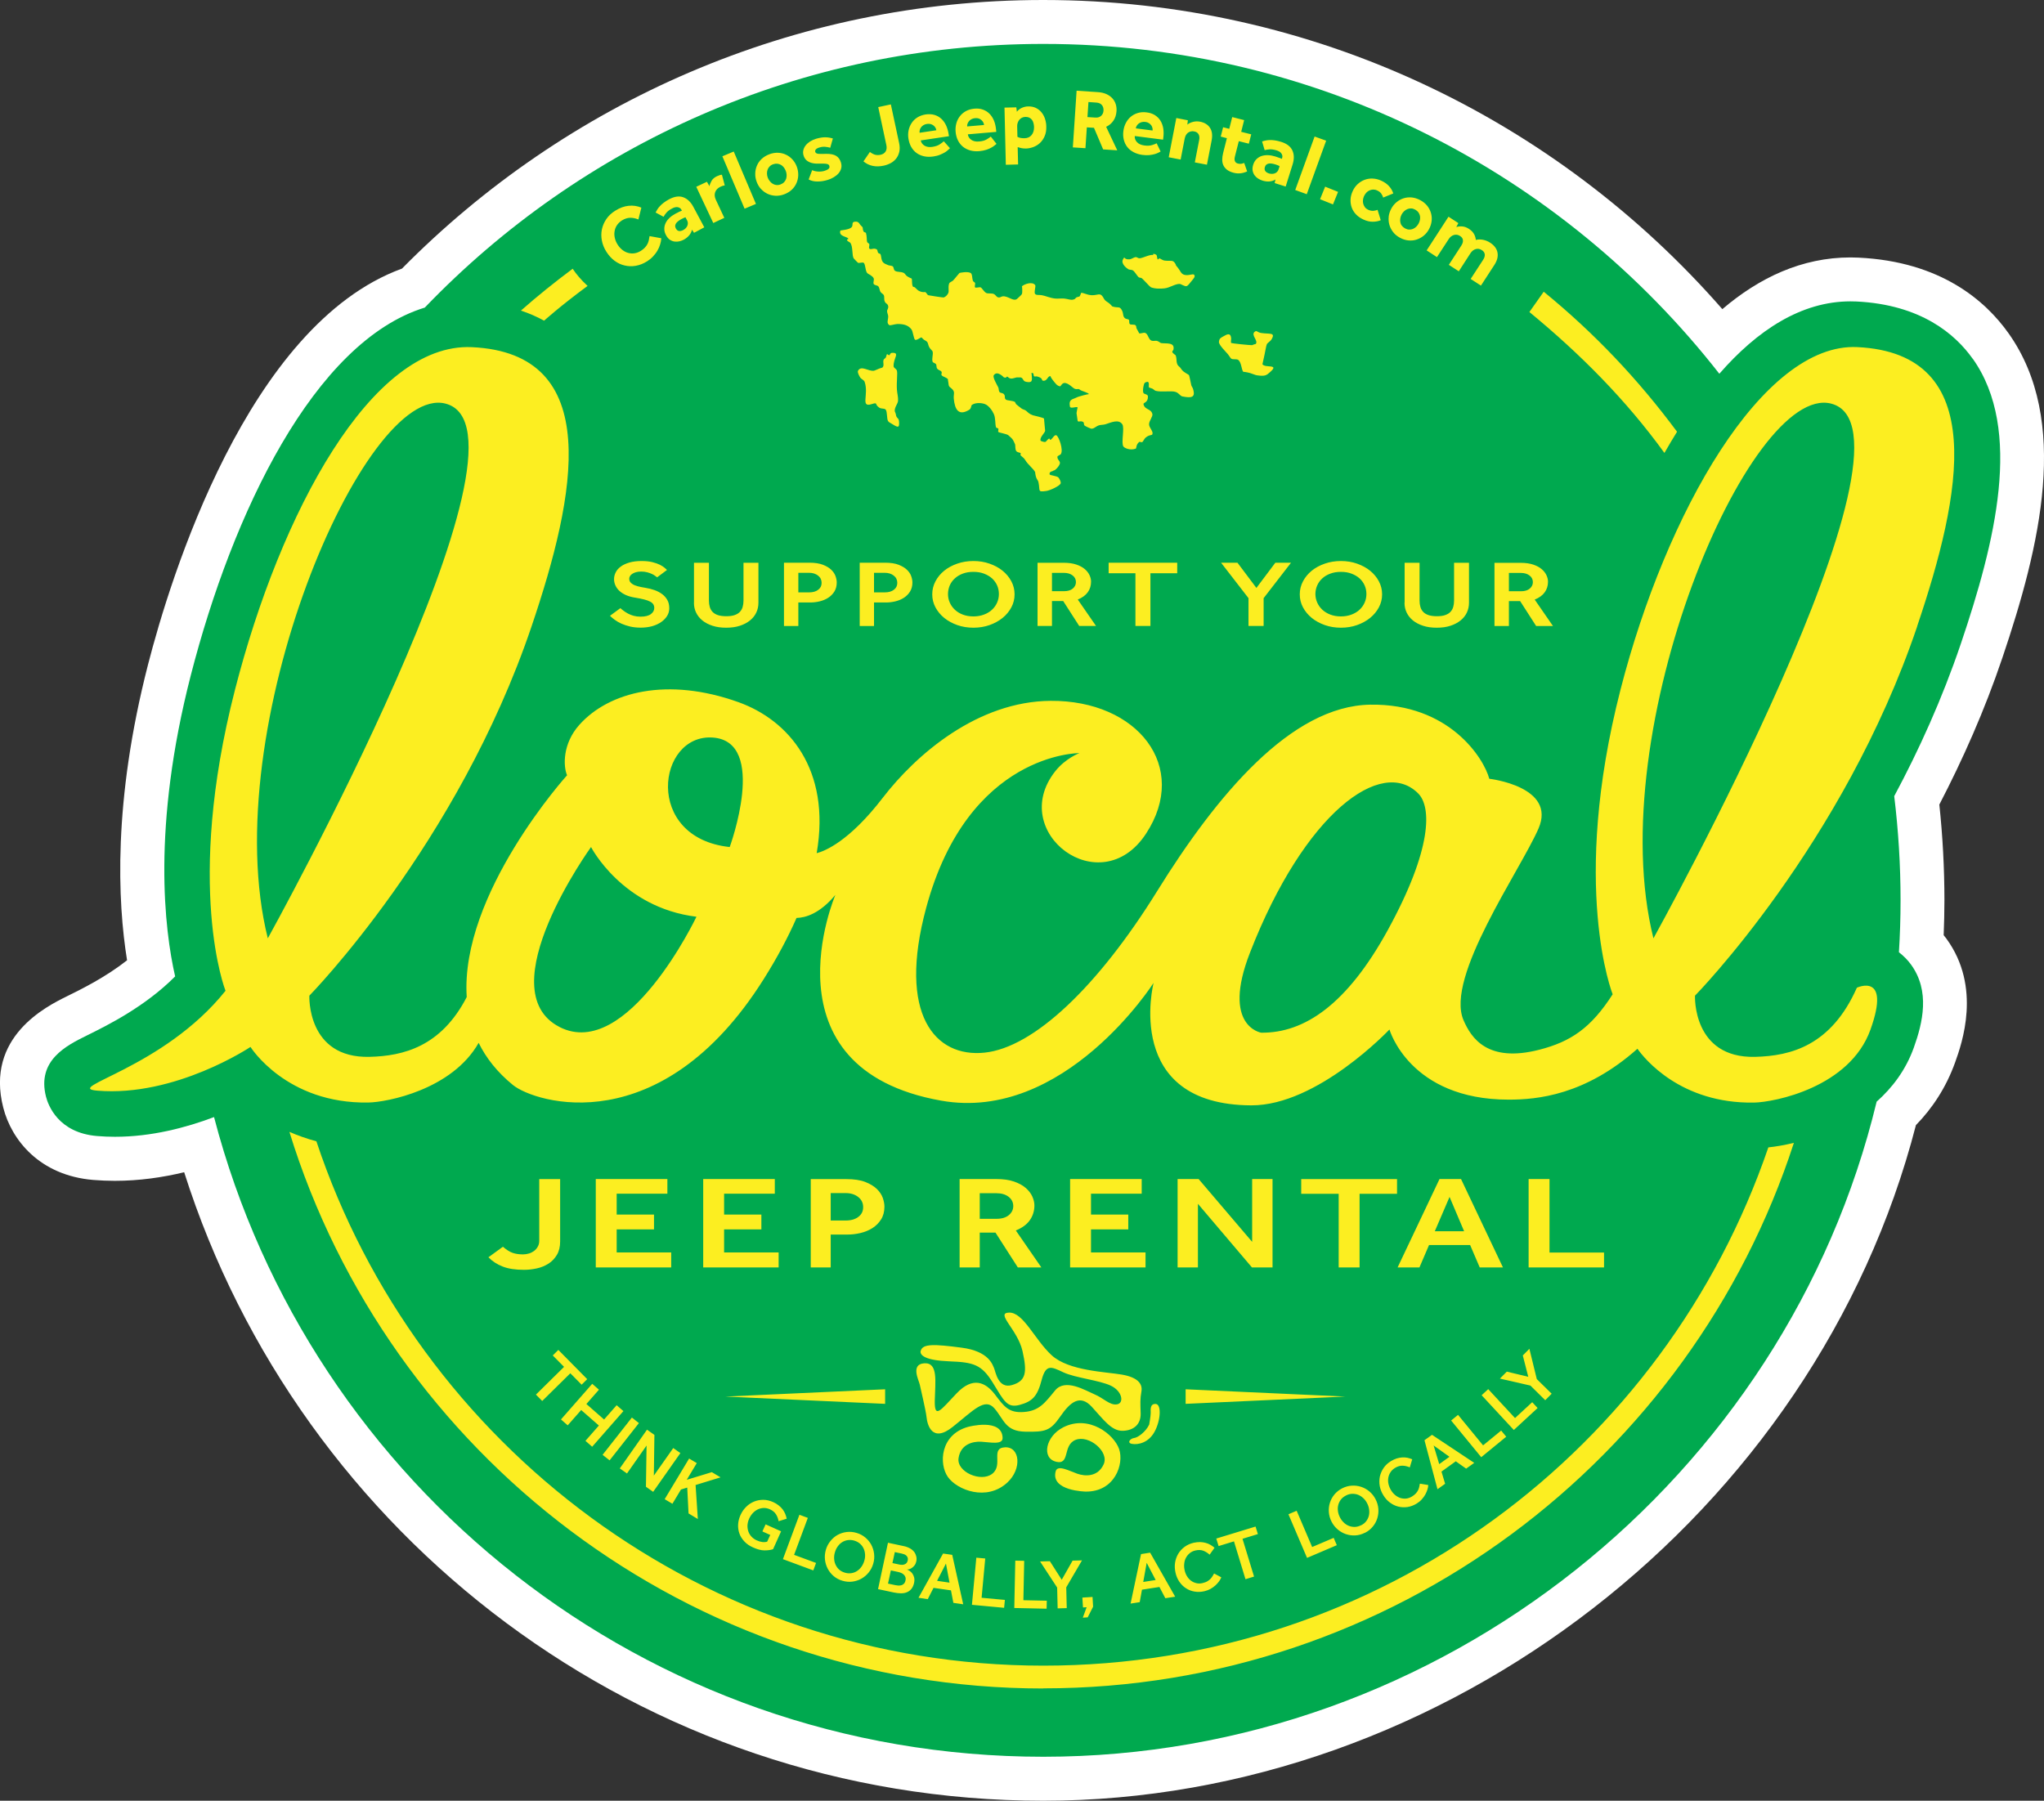 <svg xmlns="http://www.w3.org/2000/svg" id="uuid-648e1a29-27c9-49e0-bc5f-f962610365c4" viewBox="0 0 325.74 287"><rect x="0" y="0" width="325.74" height="287" fill="#333333" stroke="none"/><defs><style>.uuid-479769f0-0c73-4209-bb08-f6657cffe99d{fill:#00a94f;}.uuid-5024c4aa-3e30-4d6d-8d46-07654b829288{fill:#fff;}.uuid-b6795cb0-1914-41fe-bd00-e71d2fa27aa4{fill:#fcee21;}</style></defs><g id="uuid-306ce379-a9ae-465b-bd5b-b97228cd657e"><path class="uuid-5024c4aa-3e30-4d6d-8d46-07654b829288" d="m320.09,53.12c-3.66-5.16-10.77-11.44-23.94-12.06-.42-.02-.84-.03-1.26-.03-7.73,0-14.52,3.22-20.41,8.24C248.13,19.1,209.39,0,166.27,0c-39.96,0-76.15,16.4-102.21,42.81-24.64,8.98-37,49.6-40.47,63.11-5.61,21.83-4.84,37.83-3.34,47.13-3.44,2.7-7.17,4.55-9.61,5.75-3.22,1.59-13.01,6.44-10.12,17.74,1.3,5.1,5.76,10.81,14.36,11.52,1.12.09,2.27.14,3.42.14,3.88,0,7.61-.54,11.05-1.37,18.43,58.01,72.83,100.17,136.91,100.17s123.11-45.83,139.07-107.68c2.6-2.67,4.8-5.96,6.25-10.01,1.06-2.96,4.27-11.96-1.41-19.73-.13-.18-.28-.35-.42-.53.07-1.84.12-3.69.12-5.55,0-5.16-.28-10.25-.81-15.27,3.69-7.1,7.19-14.93,10.05-23.4,6.01-17.77,10.84-37.81.98-51.71Z"></path><path class="uuid-479769f0-0c73-4209-bb08-f6657cffe99d" d="m314.37,57.17c-2.76-3.89-8.21-8.62-18.54-9.12-.31-.01-.62-.02-.93-.02-7.85,0-14.86,4.61-20.9,11.54-25-32-63.95-52.57-107.72-52.57-38.75,0-73.72,16.12-98.58,42.02-17.66,5.44-30.67,32.82-37.3,58.63-6.22,24.21-4.18,40.56-2.49,47.97-4.82,4.84-10.74,7.77-14.14,9.45-3.15,1.56-7.92,3.92-6.44,9.72.34,1.34,1.95,5.76,8.14,6.27.93.08,1.89.12,2.85.12,5.83,0,11.34-1.46,15.79-3.14,15.31,58.65,68.68,101.95,132.17,101.95s118.34-44.51,132.79-104.41c2.5-2.22,4.64-5.03,5.93-8.63,1.41-3.94,2.63-9-.47-13.24-.55-.75-1.2-1.39-1.91-1.94.17-2.74.26-5.49.26-8.27,0-5.62-.35-11.17-1.01-16.61,3.91-7.29,7.62-15.45,10.62-24.3,5.45-16.09,9.94-34.08,1.9-45.41"></path><path class="uuid-b6795cb0-1914-41fe-bd00-e71d2fa27aa4" d="m89.89,217.85l-1.8-1.82.89-.88,4.6,4.66-.89.88-1.8-1.82-4.48,4.42-1-1.02,4.48-4.42Zm-.49,8.38l1.07.94,2.15-2.44,2.82,2.47-2.14,2.44,1.07.94,4.98-5.68-1.08-.94-2,2.28-2.82-2.47,2-2.28-1.07-.94-4.98,5.68Zm6.63,5.64l1.12.88,4.67-5.94-1.12-.88-4.67,5.94Zm2.75,2.17l1.14.8,3.12-4.45-.1,6.57,1.15.81,4.34-6.18-1.14-.8-3.09,4.39.09-6.49-1.18-.83-4.34,6.18Zm7.15,4.9l1.23.73,1.36-2.27,1-.31.21,4.12,1.48.89-.36-5.42,3.98-1.22-1.39-.83-4,1.22,1.6-2.66-1.22-.73-3.89,6.47Zm15.59,5.15l1.23.55-.49,1.07c-.48.14-1.04.08-1.67-.21-.31-.14-.58-.33-.81-.57-.23-.24-.4-.51-.51-.82-.11-.31-.16-.64-.15-.99.02-.35.1-.71.27-1.08.15-.33.34-.62.58-.88.23-.25.5-.45.79-.59.29-.14.6-.21.93-.23.33-.01.66.06,1,.21.44.2.76.46.97.79.2.32.35.69.42,1.11l1.29-.4c-.05-.26-.13-.51-.23-.76-.1-.25-.24-.49-.41-.72-.17-.23-.39-.44-.64-.64-.25-.2-.54-.38-.88-.53-.52-.23-1.04-.36-1.57-.36-.52,0-1.01.09-1.47.28-.46.19-.88.46-1.25.83-.37.36-.67.79-.9,1.29-.23.5-.36,1.01-.39,1.51-.03.51.04.99.2,1.45.16.46.43.88.79,1.27.36.39.82.71,1.39.96.69.31,1.3.47,1.82.47.53,0,.98-.06,1.37-.19l1.28-2.85-2.47-1.11-.5,1.1Zm3.26,4.41l4.83,1.79.44-1.19-3.5-1.29,2.19-5.89-1.34-.5-2.63,7.08Zm9.48,3.44c.53.16,1.05.2,1.57.14.51-.07.99-.22,1.44-.47.44-.25.83-.57,1.16-.98.33-.41.58-.87.73-1.4.16-.53.2-1.05.14-1.58-.06-.52-.21-1-.45-1.45-.24-.44-.56-.83-.96-1.16-.4-.33-.86-.58-1.39-.73-.53-.16-1.05-.2-1.57-.14-.52.06-1,.22-1.44.46-.44.24-.82.57-1.15.98-.33.41-.58.87-.73,1.4-.15.53-.2,1.05-.14,1.57.06.52.21,1.01.45,1.46.24.45.56.84.95,1.17.4.33.86.58,1.39.73m.38-1.29c-.36-.11-.67-.27-.91-.49-.25-.22-.43-.48-.57-.78-.14-.3-.21-.61-.23-.96-.02-.34.02-.69.13-1.03.1-.35.25-.66.45-.93.2-.28.43-.5.7-.67.27-.17.57-.28.9-.33.33-.05.67-.02,1.03.08.35.11.66.27.91.49.25.22.44.47.58.77.13.29.21.61.23.95.02.34-.02.68-.13,1.03-.1.34-.25.65-.45.93-.2.28-.44.51-.71.68-.27.18-.57.29-.9.34-.33.05-.67.03-1.03-.08m5.28,2.62l2.53.54c.39.08.76.12,1.12.13.35,0,.67-.05.95-.17.28-.11.52-.29.72-.53.2-.24.34-.56.43-.96.07-.33.07-.61.01-.86-.06-.25-.16-.46-.29-.64-.13-.17-.27-.31-.44-.42-.16-.1-.31-.18-.44-.22.07.01.18,0,.33-.03.14-.03.29-.1.45-.2.16-.1.31-.24.44-.41.14-.17.23-.38.29-.64.06-.27.06-.54,0-.79-.06-.25-.16-.49-.32-.71-.17-.22-.38-.41-.66-.57-.28-.16-.61-.29-1-.37l-2.53-.54-1.58,7.38Zm1.6-.89l.45-2.09,1.18.25c.14.03.29.08.44.14.16.06.3.15.42.26.12.11.21.24.27.4.06.15.07.34.02.56-.05.24-.14.41-.27.53-.12.12-.26.19-.42.23-.15.04-.31.05-.48.04-.16-.01-.31-.04-.44-.06l-1.18-.25Zm.7-3.25l.38-1.76,1.13.24c.13.03.26.07.39.12.12.05.23.12.33.21.09.09.16.2.2.32.04.13.05.27.01.44-.04.17-.1.3-.18.4-.09.1-.19.17-.32.22-.12.05-.25.08-.39.08s-.28-.01-.42-.04l-1.13-.24Zm4.15,5.52l1.48.22.92-1.8,2.78.4.38,1.99,1.57.23-1.75-7.88-1.46-.21-3.92,7.06Zm2.96-2.69l1.42-2.76.57,3.04-1.98-.29Zm5.56,3.81l5.13.48.12-1.26-3.71-.34.58-6.26-1.42-.13-.7,7.52Zm6.75.51l5.15.11.03-1.27-3.73-.08.13-6.28-1.42-.03-.16,7.55Zm6.91.06l1.45-.04-.08-3.31,2.51-4.3-1.5.04-1.73,3.05-1.89-2.96-1.56.04,2.72,4.16.08,3.32Zm4,1.48l.79-.05.86-1.7-.09-1.55-1.62.1.1,1.57.58-.03-.61,1.66Zm7.6-2.24l1.48-.23.36-1.99,2.78-.43.94,1.79,1.57-.24-3.99-7.02-1.45.23-1.67,7.9Zm2.04-3.45l.55-3.05,1.43,2.74-1.98.31Zm11.29-1.35c-.07.11-.14.23-.22.38-.08.15-.19.29-.32.44-.13.15-.3.28-.51.41-.21.13-.47.22-.79.3-.34.08-.67.09-.98.01-.31-.07-.58-.19-.84-.38-.25-.18-.47-.42-.64-.7-.18-.28-.31-.6-.39-.96-.08-.35-.11-.7-.07-1.05.03-.34.12-.66.27-.94.15-.29.35-.53.6-.74.25-.21.56-.36.92-.44.47-.11.89-.09,1.25.04.36.14.7.35,1.01.63l.78-1.1c-.19-.17-.41-.33-.64-.46-.23-.14-.49-.24-.77-.32-.28-.08-.58-.12-.89-.13-.32,0-.66.03-1.02.11-.56.13-1.04.35-1.46.66-.42.31-.75.68-1.01,1.11-.25.43-.42.9-.5,1.41-.08.51-.05,1.04.07,1.58.12.55.33,1.04.62,1.46.29.42.64.77,1.05,1.03.41.27.86.45,1.37.53.5.09,1.03.07,1.58-.06.35-.08.68-.21.97-.37.3-.17.56-.36.79-.57.23-.21.42-.43.58-.65.15-.22.27-.43.34-.62l-1.16-.62Zm5.01.91l1.36-.42-1.84-6.02,2.45-.75-.37-1.2-6.26,1.91.37,1.2,2.45-.75,1.83,6.02Zm9.81-3.4l4.74-2.02-.5-1.17-3.43,1.46-2.47-5.78-1.31.56,2.96,6.94Zm9.24-4c.49-.25.9-.58,1.23-.98.33-.4.57-.84.72-1.33.15-.48.21-.99.17-1.51-.04-.52-.19-1.03-.44-1.52-.25-.49-.58-.9-.98-1.24-.4-.34-.84-.58-1.32-.74-.48-.16-.98-.22-1.5-.19-.52.03-1.02.17-1.52.42-.49.25-.9.58-1.24.98-.33.4-.57.84-.72,1.32-.15.48-.21.98-.17,1.5.04.52.18,1.03.43,1.52.25.49.58.9.98,1.24.4.34.84.59,1.32.75.48.16.98.23,1.5.2.52-.03,1.02-.17,1.51-.42m-.61-1.2c-.33.17-.67.26-1,.27-.33,0-.64-.05-.94-.17-.3-.12-.58-.3-.82-.54-.25-.24-.45-.51-.61-.83-.16-.32-.27-.65-.31-.99-.05-.34-.03-.66.05-.97.08-.31.22-.6.42-.86.2-.26.47-.47.81-.65.33-.17.66-.26.99-.27.33,0,.65.04.95.16.3.12.57.3.82.53.25.23.46.51.62.84.16.31.27.64.31.98.05.34.03.67-.04.98-.08.31-.22.61-.42.87-.2.27-.47.48-.8.65m9.34-6.61c-.03.12-.06.27-.08.43-.03.16-.08.33-.16.52-.08.18-.2.36-.36.55-.15.18-.37.36-.65.53-.3.18-.61.29-.92.33-.31.03-.62,0-.92-.09-.29-.09-.57-.25-.83-.46-.26-.21-.48-.47-.67-.78-.19-.31-.32-.63-.4-.97-.08-.34-.09-.66-.04-.98.05-.32.16-.62.34-.89.17-.28.42-.52.73-.71.41-.25.81-.37,1.2-.36.38.01.77.1,1.16.27l.39-1.29c-.24-.1-.49-.18-.75-.24-.26-.05-.54-.07-.82-.06-.29.02-.59.07-.89.16-.3.1-.62.24-.93.43-.49.3-.88.66-1.17,1.09-.29.43-.49.89-.6,1.37-.1.49-.11.99-.02,1.5.09.51.28,1,.57,1.47.29.48.65.88,1.06,1.18.41.31.85.52,1.33.64.47.12.96.14,1.46.07.5-.08,1-.26,1.48-.56.31-.19.58-.41.8-.66.23-.25.42-.52.57-.79.15-.28.26-.54.34-.8.08-.26.12-.49.12-.7l-1.3-.21Zm2.82.87l1.21-.87-.58-1.94,2.28-1.64,1.65,1.17,1.29-.92-6.73-4.47-1.2.86,2.07,7.8Zm.27-4l-.89-2.97,2.52,1.8-1.63,1.17Zm6.69-1.1l3.99-3.27-.81-.98-2.88,2.36-3.99-4.86-1.1.9,4.79,5.84Zm5.2-4.34l3.79-3.5-.86-.93-2.74,2.53-4.27-4.61-1.05.97,5.13,5.54Zm5.01-4.75l1.02-1.03-2.37-2.33-1.18-4.83-1.05,1.06.87,3.4-3.42-.82-1.1,1.11,4.86,1.11,2.36,2.33Zm59.27-123.32c-11.77,34.78-35.41,58.85-35.41,58.85,0,0-.44,9.99,9.58,9.75,5.7-.14,12.13-1.79,16.22-11.02,0,0,5.47-2.56,2.17,6.67-3.3,9.23-15.32,11.58-18.55,11.64-11.73.2-17.51-7.05-18.59-8.58-8.34,7.42-16,8.11-20.52,8.11-15.81,0-19-11.18-19-11.18,0,0-11.44,12.13-22.01,12.09-20.55-.07-15.58-19.52-15.58-19.52,0,0-14.19,22.27-33.86,18.77-28.73-5.12-16.85-32.79-16.85-32.79-2.52,3.02-4.79,3.64-6.19,3.67-1.34,3.05-3.06,6.31-5.25,9.78-16.38,26-36.42,19.7-39.93,16.86-2.51-2.04-4.29-4.31-5.48-6.73-4.23,7.47-14.6,9.46-17.57,9.51-13.1.23-18.79-8.86-18.79-8.86,0,0-11.95,8-24.4,6.97-5.64-.46,10.5-3.5,20.42-15.92,0,0-6.56-16.56,1.51-47.98,7.24-28.2,21.74-55.32,37.72-54.6,21.18.95,16.64,23.54,9.54,44.51-11.77,34.78-35.41,58.85-35.41,58.85,0,0-.44,9.99,9.58,9.75,5.38-.13,11.41-1.61,15.5-9.53-1.08-16.45,15.99-35.35,15.99-35.35-.61-1.42-.75-5.03,1.98-8.06,4.73-5.27,14.06-7.64,25.36-3.58,7.93,2.85,14.75,10.67,12.44,24.06,1.29-.33,5.19-1.88,10.51-8.8,5.36-6.97,15.15-15.4,26.77-15.48,13.91-.1,22.19,10.53,15.2,21.18-7.26,11.06-22.14-.24-14.46-9.96,1.64-2.07,3.84-2.89,3.84-2.89,0,0-17.72-.12-24.41,24.66-4.61,17.06,1.46,23.9,9.3,23.08,7.83-.81,18.05-10.49,27.52-25.76,9.47-15.27,21.33-29.5,33.94-29.7,12.61-.2,18.12,8.55,18.98,11.81,0,0,10.77,1.22,7.84,7.94-2.93,6.72-14.91,23.69-11.95,30.53,1.23,2.85,3.83,6.84,12.1,4.71,4.98-1.28,8.21-3.44,11.67-8.83,0,0-6.82-17.13,1.25-48.55,7.24-28.2,22.68-55.32,37.73-54.6,21.18,1.01,16.63,23.54,9.54,44.51m-234.51-35.5c-12.96-3.37-36.63,51.96-28.33,85.22,0,0,44.89-80.91,28.33-85.22m18.15,99.35c10.82,5.54,21.83-17.57,21.83-17.57-11.84-1.45-16.8-11.11-16.8-11.11,0,0-16.48,22.81-5.02,28.68m27.12-28.68s6.17-16.82-2.7-17.45c-8.87-.62-11.06,15.99,2.7,17.45m104.86,13.26c7.14-13.01,6.97-19.65,4.88-21.78-5.81-5.91-18.11,2.96-26.83,25.36-4.58,11.75,1.79,12.75,1.79,12.75,6.9.07,13.67-4.51,20.16-16.33m42.35,1.29s44.89-80.91,28.33-85.22c-12.96-3.37-36.63,51.96-28.33,85.22m-99.04-90.11c.37,0,.18.39.35.53.17.14.21-.14.89.18.56.26.19.59.71.53.53-.06.6-.87,1.06-.71-.21-.07.3.62.53.89.34.4.46.6.89.71.19.05.28-.48.71-.53.59-.07,1.4.8,1.6.89.51.23.62-.08.89.18.22.21,1.47.5,1.42.71.01-.05-1.65.36-1.95.53-.59.32-1.27.22-1.06,1.42.08.47,1.05-.06,1.24.18-.02-.03-.18.82-.18.89,0,.08.18,1.25.18,1.24.16.28.39-.11.89.18.15.08.07.4.18.53.13.16,1.05.53,1.07.53.45.05.7-.34,1.24-.53.28-.1.7-.06,1.07-.18.89-.28,2.07-.85,2.66,0,.41.58-.22,2.97.18,3.55.16.24,1.05.67,1.95.35.11-.04.12-.4.18-.53.09-.23.2-.38.36-.53.09-.09.44.09.53,0,.18-.17.29-.51.53-.71.6-.5.99-.32,1.07-.53.18-.5-.53-1.01-.53-1.6,0-.53.61-1.22.53-1.6-.19-.92-1.23-.65-1.42-1.6-.05-.26.75-.21.71-1.24-.01-.35-.63-.35-.71-.53-.15-.34-.03-.91,0-1.06.1-.58.23-.63.53-.71.53-.13.22.73.36.89,0-.01.58.2.53.18.16.08.4.33.53.35.95.25,2.52-.07,3.19.18.53.19.71.64,1.06.71,1.47.29,1.99.12,1.78-.89-.13-.62-.24-.53-.36-.89,0-.03-.32-1.55-.36-1.6-.05-.08-.45-.3-.53-.35-.58-.36-.59-.49-.89-.88-.1-.13-.25-.2-.36-.36-.32-.46-.12-1.01-.36-1.59-.02-.05-.49-.31-.53-.53-.03-.15.15-.23.18-.35.27-1.25-1.14-.94-1.95-1.06-.17-.03-.41-.31-.71-.36-.23-.03-.48.04-.71,0-.61-.09-.59-.98-1.07-1.24-.34-.18-.81.2-1.06,0,.09.07-.27-.54-.36-.71-.12-.23.02-.33-.18-.53-.17-.18-.73-.04-.89-.18-.21-.18-.03-.54-.18-.71-.06-.07-.46-.13-.53-.18-.47-.29-.29-.73-.53-1.24-.4-.85-.64-.36-1.6-.71.04.02-.34-.4-.53-.53-.64-.43-.62-.41-.89-.89-.47-.84-.85-.33-1.78-.35-.9-.03-1.38-.46-1.78-.36.09-.02-.19.55-.18.53-.09.09-.44.11-.53.18-.23.16-.14.27-.53.35-.43.1-.84-.12-1.42-.17-.41-.04-1.02.04-1.42,0-.88-.09-1.56-.44-2.13-.53-.52-.09-.8.04-1.06-.18-.25-.21.12-1.24,0-1.42-.47-.66-1.76-.15-2.13.18.04-.04.12.95,0,1.24-.05.13-.7.7-.71.71-.54.54-1.23-.25-2.13-.36-.34-.04-.52.15-.71.18-.49.06-.55-.35-.89-.53-.33-.18-1-.04-1.24-.18-.37-.2-.67-.79-.89-.89-.17-.08-.77.13-.89,0-.11-.12.06-.55,0-.71-.04-.11-.29-.18-.35-.35-.13-.37-.07-1.09-.36-1.24-.52-.28-1.71-.02-1.77,0-.05.02-.91,1.12-1.06,1.24-.08.06-.49.28-.54.35-.28.51-.03,1.27-.18,1.6-.14.31-.4.59-.71.71-.14.05-2.38-.33-2.49-.35-.16-.05-.24-.39-.53-.53.09.04-.32.06-.53,0-.65-.18-.71-.41-1.06-.71-.14-.12-.29-.03-.35-.18-.19-.42-.06-1.1-.18-1.24,0,0-.43-.17-.71-.36-.2-.13-.38-.46-.53-.53-.51-.25-1.04-.09-1.42-.35-.23-.16-.17-.6-.36-.71-.17-.11-.58-.12-.71-.18-.24-.1-.54-.22-.71-.35-.46-.36-.36-1.09-.53-1.42,0,.01-.35-.17-.36-.18-.06-.06-.13-.5-.18-.53-.52-.38-1,.13-1.24-.18-.11-.13.07-.54,0-.71-.05-.12-.3-.17-.35-.36-.08-.26,0-.78-.18-1.42-.01-.04-.33-.12-.35-.18-.31-.62.02-.56-.35-.89-.4-.34-.37-.79-1.06-.71-.61.07-.21.54-.53.89-.4.42-1.76.47-1.78.53-.32.9.98.94,1.24,1.24.11.13-.18.19-.18.18-.06.28.45.41.53.53.44.65.23,2,.53,2.48-.02-.03.62.68.71.71.18.06.77-.13.89,0,.3.31.22,1.16.53,1.6.07.11.43.28.53.35.23.18.41.26.53.53.1.23-.13.68,0,.89.14.21.58.22.71.35.23.25.22.67.36.89.16.26.44.33.53.53.16.34-.02.65.18,1.06.16.34.45.28.53.71.06.32-.17.61-.18.71-.02.33.17.63.18.89.01.61-.32,1.06.18,1.42.13.09.9-.17,1.24-.18,1.12-.03,1.83.23,2.31.89.19.26.35,1.46.53,1.6.24.19.89-.38,1.06-.36-.04,0,.33.34.36.36.13.09.42.23.53.36.15.16.16.57.35.88.24.4.48.46.53.71.1.45-.19,1.13,0,1.6.04.11.45.23.53.35.11.17.04.54.18.71.24.3.56.27.71.53.07.12-.09.44,0,.53.28.31.82.32,1.06.71-.12-.19,0,.35,0,.35.09.83.13.71.53,1.06.63.56.29.84.35,1.6.16,1.76.78,2.84,2.49,1.77.28-.17.3-.66.35-.71.39-.38,1.41-.45,2.13-.18.59.22,1.18,1.04,1.42,1.6.3.69.16,1.49.35,2.13.01.04.33.12.36.18.06.12-.08.43,0,.53.1.12,1.37.31,1.6.53.3.29.51.42.71.71.02.02.29.53.35.71.08.22,0,.78.18,1.07.15.26.61.25.71.35.06.06-.06.29,0,.36.29.29.51.38.71.71.48.81,1.26,1.33,1.6,1.95,0,0,.05.55.18.89.11.29.31.49.35.71.31,1.42-.21,1.61,1.24,1.42.62-.08,2.25-.85,2.31-1.24.04-.26-.18-.68-.35-.89-.24-.3-1.38-.33-1.42-.53-.09-.45.48-.48.53-.53.12-.12.21-.06.36-.18.37-.29.62-.68.71-.89.23-.53-.43-.65-.35-1.24,0-.07.48-.28.53-.36.47-.65-.31-2.86-.71-3.02-.31-.12-.59.52-.89.71-.15.09-.16-.17-.18-.17-.28-.06-.48.48-.71.53-.16.03-.7-.15-.71-.18-.24-.51.66-1.25.71-1.6,0-.03-.19-1.97-.18-1.95-.1-.16-1.58-.46-1.78-.53-.65-.25-.71-.41-1.07-.71-.19-.16-.55-.23-.71-.35-.39-.3-.65-.5-.89-.71-.03-.03-.18-.35-.18-.35-.39-.23-1.24-.22-1.42-.36-.37-.28-.02-.52-.35-.89-.2-.22-.57-.14-.71-.36-.14-.22-.07-.48-.18-.71-.22-.46-.94-1.62-.71-1.95.57-.8,1.59.35,1.6.35.58.21.33-.36.71,0,.44.41.97.04,1.42,0-.14.01.6.02.53,0,.48.11.32.6.89.71,1.02.2.96-.19.89-1.06-.1-1.3-.18-.35,0-.35m19.35-18.81c-.63-.07-1.61.49-2.13.53-.33.02-.4-.22-.71-.18-.2.03-.69.34-.89.35-1.08.09-.69-.68-1.07,0-.4.71.64,1.47.89,1.6.15.07.55.05.71.18.31.23.67.89.89,1.07.14.1.39.06.53.18.27.23,1.26,1.35,1.42,1.42.7.28,1.61.23,2.13.18.88-.08,1.74-.75,2.49-.71.15,0,.8.44,1.07.35.24-.08.5-.45.71-.71.37-.46.7-.76.53-1.06-.16-.28-.74.09-1.42,0-.56-.07-.74-.45-.89-.71-.15-.26-.46-.63-.53-.71-.15-.15-.05-.14-.18-.36-.42-.73-.68-.38-1.77-.53-.2-.02-.78-.36-.71-.35-.11-.02-.3.21-.35.18-.06-.04-.11-.64-.18-.71-.08-.08-.36-.21-.53-.18,0,0,0,.18,0,.18m16.16,12.24c-.62.56.63,1.37.18,1.95.04-.05-.69.19-.54.18-.36.02-3.32-.29-3.37-.35-.08-.09,0-.59,0-.71-.07-.99-.65-.69-1.24-.35-.48.27-.66.35-.71.89-.04.47,1.1,1.57,1.42,1.95.21.25.39.6.53.71.25.19.8.03,1.07.18.6.34.54,1.67.89,1.95-.05-.05.51.02,1.07.18.34.1.83.32,1.06.35,1.36.2,1.54-.01,2.13-.53,1.52-1.34-.83-.57-1.24-1.24,0,.01.37-1.67.35-1.6.13-.57.22-1.28.36-1.6.07-.17.57-.47.71-.71.75-1.21-.29-.86-1.6-1.06-.71-.11-.71-.5-1.06-.18m-57.88,3.37c-.23.02-.23.33-.36.35-.09.02-.33-.21-.35-.18-.04.03-.17.51-.18.53-.07.11-.32.28-.35.35-.19.46.15.88-.18,1.25-.05.05-.32.09-.53.18-.35.13-.73.34-.89.35-.89.08-2-.91-2.49,0-.13.24.2.84.35,1.07.19.28.61.4.71.71.68,2-.7,4.09,1.06,3.55,1.17-.36.44,0,1.24.53.41.27.85.07,1.06.35.25.33.16,1.44.35,1.77.15.25.25.24.71.53.95.6,1.07.51,1.07-.18,0-1.01-.41-.55-.53-1.42-.03-.2-.18-.42-.17-.53,0-.65.49-1.09.53-1.6.04-.58-.13-1.09-.18-1.77-.08-1.26.13-2.59,0-3.02-.1-.33-.52-.42-.53-.71-.05-1.34,1.13-2.24-.35-2.13m46.89,165.18v2.32l25.46-1.16-25.46-1.16Zm-73.35,1.16l25.46,1.16v-2.32s-25.46,1.16-25.46,1.16Zm-18.38-124.43c.2.2.45.41.75.63.3.22.65.43,1.06.61.41.18.87.34,1.38.46.51.12,1.08.18,1.71.18s1.26-.08,1.81-.23c.56-.16,1.03-.38,1.44-.66.4-.28.72-.61.95-.98.23-.37.34-.78.34-1.22,0-.52-.1-.95-.31-1.32-.21-.37-.48-.68-.83-.94-.35-.26-.75-.47-1.2-.63-.45-.16-.93-.28-1.42-.36-.51-.08-.95-.17-1.28-.26-.34-.1-.61-.2-.8-.33-.2-.12-.33-.25-.42-.39-.08-.14-.12-.3-.12-.48,0-.12.04-.25.11-.39.07-.14.19-.26.35-.37.16-.11.35-.2.59-.27.24-.07.52-.11.85-.11.37,0,.69.04.98.12.29.08.54.17.75.27.21.1.38.2.52.31.14.1.24.18.3.22l1.57-1.18c-.08-.07-.2-.18-.38-.34-.18-.16-.43-.31-.75-.48-.32-.16-.72-.3-1.2-.42-.48-.12-1.05-.18-1.72-.18-.74,0-1.39.08-1.94.24-.55.16-1.01.37-1.37.64-.37.27-.64.57-.81.92-.18.35-.27.71-.27,1.1,0,.33.07.66.21.97.14.32.35.61.62.87.28.26.63.49,1.05.68.42.19.92.33,1.5.42.57.09,1.04.19,1.43.29.39.1.7.21.94.34.24.13.41.27.51.44.1.17.15.35.15.57,0,.38-.18.71-.54.98-.36.27-.91.41-1.66.41-.4,0-.76-.05-1.09-.14-.32-.09-.61-.2-.87-.34-.26-.14-.49-.28-.7-.44-.21-.15-.39-.3-.54-.44l-1.66,1.22Zm13.37-2.1c0,.56.11,1.09.34,1.57.23.48.56.9,1,1.26.44.36.98.64,1.62.85.64.21,1.36.31,2.18.31s1.55-.1,2.18-.31c.64-.21,1.18-.49,1.62-.85.44-.36.78-.78,1-1.26.23-.48.34-1.01.34-1.57v-6.36h-2.38v6.03c0,.38-.05.73-.14,1.03-.09.31-.25.57-.46.79-.21.22-.5.38-.85.5-.35.12-.79.17-1.31.17s-.95-.06-1.3-.17c-.35-.12-.64-.28-.85-.5-.21-.22-.37-.48-.46-.79-.09-.31-.14-.65-.14-1.03v-6.03h-2.38v6.36Zm14.35,3.72h2.29v-3.75h1.91c.49,0,.99-.06,1.49-.18.5-.12.96-.31,1.36-.57.4-.26.73-.59.98-.99.25-.4.38-.89.38-1.45,0-.3-.06-.63-.19-1-.13-.36-.35-.7-.68-1.02-.33-.32-.77-.58-1.33-.8-.56-.22-1.28-.33-2.16-.33h-4.05v10.08Zm2.29-5.35v-3.13h1.72c.57,0,1.04.15,1.42.44.38.3.57.68.57,1.16s-.18.82-.54,1.1c-.36.28-.84.42-1.45.42h-1.72Zm9.77,5.35h2.29v-3.75h1.91c.49,0,.99-.06,1.49-.18.5-.12.96-.31,1.36-.57.4-.26.73-.59.98-.99.25-.4.38-.89.38-1.45,0-.3-.06-.63-.19-1-.12-.36-.35-.7-.68-1.02-.33-.32-.77-.58-1.33-.8-.56-.22-1.28-.33-2.16-.33h-4.04v10.08Zm2.29-5.35v-3.13h1.72c.57,0,1.04.15,1.42.44.38.3.57.68.57,1.16s-.18.82-.54,1.1c-.36.28-.84.42-1.45.42h-1.72Zm18.41,5.2c.79-.28,1.49-.66,2.08-1.14.59-.48,1.06-1.05,1.4-1.69.34-.64.51-1.33.51-2.07s-.17-1.42-.51-2.07c-.34-.64-.81-1.21-1.4-1.69-.59-.48-1.28-.85-2.08-1.13-.79-.28-1.65-.42-2.57-.42s-1.78.14-2.58.42c-.8.28-1.49.65-2.08,1.13-.59.48-1.05,1.04-1.39,1.69-.34.65-.51,1.33-.51,2.07s.17,1.43.51,2.07c.34.64.81,1.21,1.4,1.69.59.48,1.29.86,2.08,1.14.79.28,1.65.42,2.57.42s1.78-.14,2.57-.42m-4.26-1.67c-.5-.19-.92-.45-1.27-.78-.35-.33-.62-.71-.81-1.14-.19-.43-.28-.89-.28-1.36s.1-.94.28-1.37c.19-.43.46-.8.81-1.12.35-.32.78-.58,1.27-.76.5-.19,1.06-.28,1.69-.28s1.18.09,1.68.28c.5.19.93.44,1.29.76.35.32.62.7.81,1.12.19.43.28.89.28,1.37s-.09.93-.28,1.36c-.19.44-.46.81-.81,1.14-.35.33-.78.59-1.29.78-.5.19-1.06.29-1.68.29s-1.19-.1-1.69-.29m11.92,1.81h2.29v-3.97h1.79l2.55,3.97h2.68l-2.91-4.21c.72-.29,1.25-.68,1.6-1.17.35-.49.52-1.05.52-1.69,0-.32-.08-.66-.24-1.01-.16-.35-.41-.68-.75-.97-.34-.3-.79-.54-1.34-.73-.55-.19-1.23-.29-2.02-.29h-4.18v10.08Zm2.29-5.54v-2.92h1.91c.57,0,1.03.14,1.38.41.35.27.53.62.53,1.06,0,.4-.17.75-.5,1.03-.33.28-.8.42-1.41.42h-1.91Zm13.31,5.54h2.38v-8.4h4.27v-1.68h-10.93v1.68h4.27v8.4Zm18,0h2.42v-4.43l4.37-5.65h-2.5l-3.02,4.02-3.02-4.02h-2.61l4.37,5.65v4.43Zm17.31-.14c.79-.28,1.49-.66,2.08-1.14.59-.48,1.06-1.05,1.4-1.69.34-.64.51-1.33.51-2.07s-.17-1.42-.51-2.07c-.34-.64-.81-1.21-1.4-1.69-.59-.48-1.29-.85-2.08-1.13-.79-.28-1.65-.42-2.57-.42s-1.78.14-2.58.42c-.8.28-1.49.65-2.08,1.13-.58.48-1.05,1.04-1.39,1.69-.34.65-.51,1.33-.51,2.07s.17,1.43.51,2.07c.34.64.81,1.21,1.4,1.69.59.48,1.29.86,2.08,1.14.79.28,1.65.42,2.57.42s1.78-.14,2.57-.42m-4.26-1.67c-.5-.19-.92-.45-1.28-.78-.35-.33-.62-.71-.81-1.14-.19-.43-.29-.89-.29-1.36s.1-.94.29-1.37c.19-.43.46-.8.81-1.12.35-.32.78-.58,1.28-.76.5-.19,1.06-.28,1.69-.28s1.18.09,1.68.28c.5.19.93.44,1.29.76.35.32.62.7.81,1.12.19.43.28.89.28,1.37s-.09.93-.28,1.36c-.19.44-.46.81-.81,1.14-.35.33-.78.59-1.29.78-.5.19-1.06.29-1.68.29s-1.19-.1-1.69-.29m11.82-1.9c0,.56.11,1.09.34,1.57.23.48.56.9,1,1.26.44.36.98.64,1.62.85.63.21,1.36.31,2.18.31s1.55-.1,2.18-.31c.64-.21,1.17-.49,1.62-.85.44-.36.78-.78,1-1.26.23-.48.34-1.01.34-1.57v-6.36h-2.38v6.03c0,.38-.05.73-.14,1.03-.09.31-.25.57-.46.79-.21.22-.5.38-.85.5-.35.12-.79.17-1.3.17s-.95-.06-1.3-.17c-.35-.12-.64-.28-.85-.5-.21-.22-.37-.48-.46-.79-.09-.31-.14-.65-.14-1.03v-6.03h-2.38v6.36Zm14.35,3.72h2.29v-3.97h1.79l2.55,3.97h2.68l-2.91-4.21c.72-.29,1.25-.68,1.6-1.17.35-.49.52-1.05.52-1.69,0-.32-.08-.66-.24-1.01-.16-.35-.41-.68-.75-.97-.34-.3-.79-.54-1.34-.73-.55-.19-1.23-.29-2.02-.29h-4.18v10.08Zm2.29-5.54v-2.92h1.91c.57,0,1.03.14,1.38.41.35.27.53.62.53,1.06,0,.4-.17.75-.5,1.03-.33.28-.8.42-1.41.42h-1.91Zm-162.64,106.14c.63.65,1.39,1.14,2.29,1.49.89.35,2.02.52,3.39.52.69,0,1.37-.08,2.06-.23.69-.15,1.3-.41,1.85-.76.55-.35.99-.82,1.33-1.39.35-.58.52-1.29.52-2.13v-9.95h-3.33v9.8c0,.37-.07.69-.23.96-.15.28-.35.5-.59.69-.25.18-.52.32-.83.41-.31.09-.62.14-.94.14-.62,0-1.16-.08-1.64-.24-.47-.16-.99-.49-1.56-.98l-2.32,1.69Zm17.12,1.63h12.02v-2.39h-8.69v-3.67h5.95v-2.37h-5.95v-3.32h8.08v-2.34h-11.41v14.09Zm17.12,0h12.02v-2.39h-8.69v-3.67h5.94v-2.37h-5.94v-3.32h8.08v-2.34h-11.41v14.09Zm17.12,0h3.2v-5.24h2.67c.69,0,1.38-.08,2.09-.25.71-.17,1.34-.43,1.9-.79.56-.36,1.02-.82,1.37-1.38.35-.56.53-1.24.53-2.03,0-.42-.09-.89-.26-1.39-.18-.51-.49-.98-.95-1.43-.46-.44-1.08-.82-1.86-1.12-.78-.3-1.79-.45-3.02-.45h-5.65v14.09Zm3.2-7.48v-4.37h2.4c.79,0,1.45.21,1.98.62.53.42.79.95.79,1.62s-.25,1.15-.75,1.54c-.5.39-1.18.59-2.02.59h-2.4Zm20.55,7.48h3.2v-5.55h2.51l3.56,5.55h3.75l-4.07-5.89c1-.41,1.75-.95,2.23-1.64.48-.68.73-1.47.73-2.35,0-.45-.11-.92-.33-1.42-.22-.49-.57-.95-1.04-1.36-.48-.42-1.1-.76-1.88-1.03-.77-.27-1.72-.4-2.83-.4h-5.84v14.09Zm3.2-7.75v-4.08h2.67c.79,0,1.43.19,1.93.57.49.38.74.88.74,1.48,0,.56-.23,1.04-.7,1.44-.47.39-1.12.59-1.97.59h-2.67Zm14.4,7.75h12.02v-2.39h-8.69v-3.67h5.94v-2.37h-5.94v-3.32h8.08v-2.34h-11.41v14.09Zm17.12,0h3.25v-10.14l8.61,10.14h3.28v-14.09h-3.25v10.01l-8.53-10.01h-3.35v14.09Zm25.68,0h3.33v-11.74h5.97v-2.34h-15.27v2.34h5.97v11.74Zm9.38,0h3.49l1.53-3.57h6.55l1.53,3.57h3.7l-6.68-14.09h-3.43l-6.68,14.09Zm5.94-5.77l2.35-5.47,2.32,5.47h-4.68Zm14.95,5.77h12.02v-2.37h-8.69v-11.72h-3.33v14.09ZM103.51,37.66c-.03.2-.07.41-.11.61-.04.2-.11.4-.21.6-.1.2-.23.39-.4.57-.17.19-.39.37-.66.54-.34.21-.68.34-1.03.39-.35.05-.68.02-1.01-.07-.33-.09-.63-.25-.92-.48-.29-.23-.54-.51-.75-.85-.21-.33-.35-.67-.44-1.04-.08-.36-.1-.71-.04-1.05.05-.34.17-.67.37-.97.2-.3.47-.56.81-.78.44-.27.87-.41,1.31-.42.44,0,.87.09,1.31.27l.47-1.89c-.66-.27-1.34-.37-2.04-.29-.7.07-1.4.33-2.12.78-.59.37-1.07.81-1.42,1.33-.35.52-.59,1.07-.71,1.65-.12.58-.12,1.18,0,1.8.12.61.36,1.21.72,1.77.37.58.8,1.06,1.3,1.43.5.37,1.03.62,1.61.75.57.14,1.16.16,1.78.05.61-.11,1.2-.34,1.79-.71.35-.22.67-.48.94-.77.27-.29.51-.59.7-.92.19-.32.34-.65.44-.99.11-.34.17-.67.19-1l-1.87-.34Zm7.11-.56l1.62-.87-1.75-3.27c-.41-.77-.95-1.28-1.6-1.52-.65-.24-1.41-.13-2.26.32-.33.18-.62.36-.86.55-.24.18-.44.36-.61.55-.17.18-.31.36-.41.53-.1.17-.19.33-.27.48l1.27.68c.11-.21.27-.44.47-.67.2-.23.49-.45.88-.65.14-.08.29-.14.43-.18.14-.04.29-.05.42-.04.14.02.26.06.37.12.11.07.21.17.29.32l.06.12c-.07.02-.21.08-.42.18-.21.1-.41.21-.61.31-.37.2-.69.42-.96.68-.27.26-.48.53-.61.83-.14.3-.21.61-.2.93,0,.33.09.65.27.98.18.34.39.58.63.74.25.16.5.25.75.28.26.03.51.02.76-.04.25-.06.48-.15.67-.25.36-.19.65-.43.88-.7.23-.27.38-.58.45-.9l.33.5Zm-1.13-2c.09.16.13.32.13.47,0,.16-.03.3-.09.43-.06.13-.14.26-.25.37-.11.11-.23.21-.37.28-.56.3-.96.22-1.21-.25-.13-.25-.14-.49,0-.74.13-.24.43-.49.91-.75.14-.08.27-.14.39-.19.12-.05.2-.08.24-.09l.24.46Zm4.17.45l1.77-.83-1.34-2.86c-.22-.46-.25-.88-.11-1.25.14-.37.42-.65.84-.85.25-.12.47-.19.68-.21l-.45-1.7c-.12,0-.25.03-.37.07-.12.04-.26.09-.41.16-.41.19-.7.44-.87.74-.17.3-.29.59-.34.85l-.4-.7-1.7.8,2.71,5.77Zm5.01-2.29l1.8-.76-3.54-8.35-1.81.76,3.54,8.35Zm2.6-3.15c.3.33.65.59,1.03.77.39.19.81.29,1.27.32.46.02.93-.05,1.4-.23.48-.18.88-.42,1.21-.73.33-.31.58-.67.75-1.06.17-.39.27-.81.28-1.26.01-.44-.06-.89-.22-1.33-.16-.44-.39-.83-.69-1.16-.3-.33-.64-.59-1.03-.77-.39-.19-.81-.29-1.26-.31-.45-.02-.92.05-1.39.23-.48.18-.88.42-1.22.73-.33.31-.59.66-.76,1.06-.17.39-.27.81-.28,1.26-.02.45.06.89.22,1.33.16.44.39.83.69,1.16m2.45-.64c-.22-.02-.41-.09-.59-.2-.18-.11-.33-.25-.46-.42-.14-.17-.24-.35-.32-.56-.07-.2-.12-.41-.12-.63,0-.21.02-.42.09-.61.06-.19.17-.37.32-.52.15-.16.34-.28.57-.36.23-.08.45-.11.66-.09s.41.09.59.19c.18.1.33.24.46.41.13.17.23.36.31.56.08.2.12.41.13.63.01.21-.02.42-.08.62-.07.2-.17.37-.32.53-.15.16-.33.27-.56.36-.23.09-.45.12-.67.1m5.15-.88c.39.21.86.32,1.39.32.53,0,1.07-.08,1.62-.25.34-.1.66-.24.96-.42.3-.18.56-.38.77-.62.21-.24.35-.5.43-.79.08-.29.07-.6-.03-.94-.15-.5-.41-.86-.79-1.08-.37-.22-.9-.32-1.58-.31-.5.02-.89.02-1.19,0-.3-.02-.48-.12-.54-.32-.04-.14,0-.27.1-.39.11-.12.3-.23.59-.31.32-.1.63-.13.91-.1.29.03.55.07.79.15l.42-1.48c-.4-.12-.81-.19-1.24-.19-.43,0-.9.08-1.42.23-.36.11-.69.26-.98.44-.29.19-.52.4-.71.64-.18.24-.3.49-.36.76-.06.27-.05.55.04.83.08.28.21.5.38.68.17.18.37.31.59.4.22.09.46.16.72.19.26.03.52.04.77.03.31,0,.57-.01.77,0,.21,0,.37.02.49.05.12.02.21.06.27.12.06.05.1.12.12.2.06.2,0,.36-.15.48-.16.13-.38.23-.66.31-.3.09-.64.12-1,.1-.36-.02-.67-.1-.93-.22l-.56,1.48Zm8.72-2.89c.88.73,1.97.96,3.25.68.41-.09.78-.23,1.13-.42.34-.19.63-.44.86-.74.23-.3.39-.66.48-1.06.09-.41.08-.86-.03-1.37l-1.32-6.17-2.01.43,1.29,6.04c.09.43.05.77-.12,1.04-.17.27-.44.44-.81.52-.28.06-.56.06-.83,0-.27-.07-.55-.22-.86-.45l-1.04,1.52Zm12.8-3.2c-.13.13-.34.29-.63.48-.29.2-.69.33-1.19.41-.51.08-.93,0-1.26-.2-.33-.21-.52-.49-.58-.83l4.49-.67-.05-.32c-.08-.53-.22-1-.42-1.43-.2-.42-.46-.77-.77-1.05-.31-.28-.67-.48-1.09-.6-.41-.12-.87-.14-1.38-.07-.51.08-.95.24-1.33.48-.38.24-.68.54-.91.89-.23.35-.39.73-.48,1.16-.09.43-.1.86-.03,1.3.08.5.22.95.44,1.34.22.39.5.71.85.97.35.25.74.43,1.2.53.45.1.95.11,1.49.03.4-.06.76-.15,1.06-.28.3-.12.56-.25.78-.38.21-.13.39-.26.51-.39.13-.12.22-.22.29-.27l-.98-1.1Zm-3.85-1.38c-.02-.13-.01-.27.03-.42.04-.15.1-.29.2-.42.09-.13.22-.25.38-.35.16-.1.35-.17.57-.2.22-.03.43-.02.6.03.17.05.32.13.45.23.13.1.22.21.3.35.08.13.12.26.14.4l-2.66.4Zm11.34.63c-.13.12-.35.27-.66.45-.3.18-.71.29-1.21.33-.51.05-.93-.05-1.25-.28-.32-.23-.49-.52-.53-.86l4.53-.39-.03-.33c-.05-.53-.16-1.02-.33-1.45-.18-.43-.41-.8-.71-1.1-.29-.3-.64-.52-1.05-.67-.4-.15-.86-.2-1.38-.15-.52.05-.97.18-1.36.4-.39.22-.71.5-.96.83-.25.33-.44.71-.55,1.13-.11.42-.15.86-.11,1.3.04.51.16.96.36,1.37.19.4.46.74.79,1.02.33.27.72.47,1.16.6.45.13.95.17,1.49.12.4-.04.76-.11,1.07-.21.31-.1.58-.22.8-.34.22-.12.4-.24.54-.36.14-.11.24-.2.31-.25l-.91-1.16Zm-3.76-1.61c-.01-.14,0-.27.05-.42.05-.14.12-.28.23-.41.1-.13.23-.24.4-.33.16-.09.36-.15.59-.17.23-.02.42,0,.59.06.17.06.31.15.43.26.12.11.21.23.28.36.07.14.11.27.12.41l-2.68.23Zm6.17,6.1l1.95-.05-.07-2.76c.16.05.35.1.55.15.2.05.46.07.76.07.39,0,.78-.09,1.18-.23.39-.15.75-.36,1.06-.65.31-.29.56-.65.75-1.09.19-.44.28-.95.26-1.54,0-.42-.08-.82-.2-1.21-.13-.39-.31-.74-.56-1.04-.24-.3-.54-.53-.9-.71-.36-.17-.77-.25-1.23-.24-.35,0-.69.09-1.01.23-.32.15-.59.36-.79.62-.01-.12-.02-.23-.04-.35-.01-.11-.03-.23-.05-.35l-1.88.04.21,9.09Zm1.8-6.15c0-.18.02-.36.08-.53.06-.17.14-.33.25-.47.11-.14.25-.25.41-.34.17-.09.36-.13.58-.14.24,0,.45.04.62.12.17.09.31.21.42.35.11.15.19.32.24.52.05.2.08.4.09.61.01.53-.12.96-.39,1.29-.27.33-.64.5-1.12.51-.5.01-.88-.07-1.14-.23l-.04-1.7Zm8.88,3.38l2,.13.22-3.32,1.14.07,1.46,3.44,2.25.15-1.77-3.75c.49-.23.88-.56,1.16-.98.29-.42.45-.93.49-1.51.03-.39-.01-.76-.12-1.11-.11-.35-.29-.67-.54-.94-.25-.28-.57-.5-.96-.68-.39-.17-.84-.28-1.37-.31l-3.37-.22-.6,9.05Zm2.32-4.83l.16-2.4,1.26.09c.38.02.67.15.87.38.2.23.29.53.27.9-.02.35-.15.62-.38.83-.23.21-.54.31-.92.28l-1.26-.08Zm11.04,4.17c-.16.09-.4.19-.74.29-.33.11-.75.13-1.26.06-.51-.07-.9-.25-1.16-.54-.26-.29-.37-.61-.34-.96l4.51.58.04-.32c.07-.53.06-1.03-.01-1.49-.08-.46-.23-.87-.45-1.22-.22-.36-.52-.65-.88-.88-.37-.23-.8-.38-1.32-.44-.51-.07-.99-.03-1.41.1-.43.13-.8.33-1.12.6-.32.27-.58.6-.78.99-.2.39-.33.8-.39,1.25-.07.5-.05.97.06,1.41.11.44.29.82.55,1.16.26.34.6.61,1.01.83.41.22.89.37,1.42.44.41.05.77.06,1.09.03.33-.04.61-.09.85-.16.24-.07.44-.14.6-.23.16-.08.27-.15.35-.18l-.64-1.33Zm-3.33-2.38c.02-.14.06-.27.14-.4.08-.13.18-.25.31-.35.13-.1.28-.18.46-.23.18-.05.38-.07.61-.04.22.03.41.09.56.19.15.1.27.21.37.34.09.13.16.27.19.42.04.15.05.29.03.42l-2.67-.34Zm5.23,4.61l1.91.37.65-3.36c.04-.19.1-.36.18-.51.08-.15.19-.29.32-.39.13-.1.29-.18.46-.22.18-.05.37-.05.58,0,.31.06.53.21.67.45.13.24.17.53.1.88l-.7,3.6,1.93.37.75-3.87c.16-.84.07-1.51-.27-2.02-.34-.51-.87-.83-1.59-.97-.37-.07-.73-.06-1.09.03-.36.09-.67.23-.92.44l.08-.69-1.84-.36-1.21,6.26Zm8.69-.7c-.1.39-.15.75-.15,1.09,0,.34.06.64.19.91.13.27.33.51.59.71.27.2.62.36,1.06.47.7.18,1.41.11,2.13-.22l-.47-1.35c-.15.06-.3.1-.45.13-.16.03-.33.02-.53-.03-.26-.06-.42-.19-.5-.39-.08-.19-.08-.44,0-.74l.62-2.44,1.6.4.38-1.49-1.6-.4.47-1.87-1.9-.48-.47,1.87-.98-.25-.38,1.49.98.25-.59,2.33Zm8.21,4.82l1.75.55,1.11-3.54c.26-.84.25-1.58-.04-2.21-.29-.63-.89-1.1-1.82-1.38-.36-.11-.69-.19-.99-.23-.3-.04-.57-.06-.82-.05-.25,0-.47.04-.67.08-.19.04-.37.09-.53.15l.41,1.38c.23-.07.5-.11.8-.13.31-.02.67.04,1.08.16.16.05.3.11.43.18.13.07.24.16.32.27.08.11.14.22.18.36.03.13.02.27-.03.42l-.04.13c-.07-.04-.21-.1-.42-.17-.22-.08-.44-.15-.65-.22-.4-.12-.78-.19-1.16-.2-.37-.01-.71.04-1.02.14-.31.11-.58.28-.81.51-.23.23-.4.53-.51.88-.11.36-.14.69-.08.97.06.29.17.53.33.74.16.21.35.38.57.51.22.13.44.23.65.3.39.12.76.17,1.12.14.36-.03.68-.14.96-.31l-.13.59Zm.63-2.21c-.05.17-.14.31-.25.42-.11.11-.23.19-.37.24-.14.05-.28.08-.44.08-.16,0-.31-.02-.46-.06-.6-.19-.83-.54-.67-1.04.08-.27.25-.44.52-.52.26-.08.65-.04,1.17.12.16.05.29.1.41.15.12.05.19.09.24.11l-.15.49Zm2.64,3.31l1.84.67,3.09-8.53-1.84-.66-3.09,8.53Zm3.96,1.47l2.06.83.81-2-2.06-.83-.81,2Zm9.18,1.69c-.19.08-.41.13-.67.16-.26.02-.54-.03-.85-.17-.21-.1-.38-.23-.51-.4-.12-.17-.21-.35-.27-.55-.05-.2-.07-.4-.04-.62.02-.21.08-.41.17-.61.1-.2.22-.39.36-.54.15-.16.31-.28.5-.36.18-.08.38-.13.59-.14.21,0,.42.04.63.14.31.14.54.32.67.52.14.2.24.41.3.62l1.61-.66c-.13-.41-.35-.79-.66-1.14-.31-.35-.72-.65-1.25-.89-.45-.21-.91-.32-1.37-.34-.46-.02-.89.05-1.29.2-.41.15-.77.38-1.1.68-.33.3-.59.67-.79,1.1-.21.45-.33.9-.35,1.35-.02.45.04.87.18,1.27.14.4.37.77.68,1.1.31.33.7.6,1.17.82.54.25,1.04.37,1.52.36.48,0,.9-.09,1.26-.24l-.5-1.64Zm1.76,1.12c-.05.44-.01.87.11,1.28.12.41.32.8.6,1.16.28.36.65.66,1.1.9.45.24.9.38,1.35.42.45.04.88,0,1.29-.14.41-.13.79-.34,1.13-.62.34-.28.63-.63.85-1.05.22-.41.36-.84.41-1.29.05-.44.01-.87-.11-1.28-.12-.41-.32-.8-.6-1.15-.29-.35-.65-.65-1.1-.89-.45-.24-.9-.38-1.35-.43-.45-.04-.89,0-1.3.13-.41.13-.79.34-1.13.62-.34.28-.63.63-.85,1.05-.22.42-.36.84-.41,1.29m2.1,1.41c-.13-.17-.21-.37-.24-.57-.04-.2-.03-.41,0-.62.04-.21.11-.41.21-.6.1-.19.23-.36.39-.51.16-.15.33-.26.52-.34.19-.08.39-.12.6-.11.22,0,.43.07.65.19.21.12.38.26.51.43.12.17.2.36.25.56.04.2.04.41,0,.62-.04.21-.11.41-.21.6-.1.19-.23.36-.38.51-.15.15-.33.27-.52.35-.19.08-.39.12-.61.11-.21,0-.43-.07-.64-.18-.22-.12-.39-.26-.51-.44m3.94,3.94l1.64,1.07,1.87-2.87c.22-.34.5-.56.84-.66.34-.09.66-.04.97.16.28.18.44.4.46.67.03.27-.06.56-.27.88l-1.98,3.05,1.59,1.03,1.86-2.88c.22-.34.5-.56.84-.66.33-.1.66-.04.98.17.28.18.43.41.46.67.03.27-.06.56-.27.88l-1.98,3.04,1.64,1.06,2.15-3.31c.43-.67.6-1.31.49-1.94-.11-.62-.51-1.16-1.19-1.6-.34-.22-.72-.37-1.11-.45-.4-.08-.79-.07-1.16.02,0-.12-.03-.26-.07-.41-.04-.15-.1-.3-.17-.45-.08-.16-.19-.31-.32-.46-.14-.15-.32-.3-.53-.44-.35-.23-.7-.36-1.05-.39-.35-.03-.67,0-.97.1l.33-.63-1.57-1.02-3.47,5.35Zm-136.09,2.92c-2.84,2.12-5.6,4.33-8.25,6.67,1.36.46,2.59,1,3.69,1.61,0,0,2.55-2.31,6.93-5.54-1.06-.98-1.83-1.91-2.37-2.73m154.74,3.66l-2.28,3.23c8.09,6.66,15.37,13.97,21.52,22.46.65-1.15,1.33-2.27,2.01-3.38-6.24-8.4-13.15-15.7-21.25-22.32m-79.72,222.62c-56.47,0-104.35-37.4-120.17-88.71,1.34.58,2.77,1.09,4.3,1.5,16.14,48.5,61.97,83.57,115.86,83.57s99.11-34.6,115.53-82.6c1.15-.12,2.53-.35,4.07-.72-16.36,50.4-63.78,86.94-119.6,86.94"></path><path class="uuid-b6795cb0-1914-41fe-bd00-e71d2fa27aa4" d="m146.72,215.29c-.17.72.75,1.53,4.58,1.68,3.84.14,5.14.51,6.92,3.41,1.79,2.91,2.26,4.07,4.28,3.53,2.03-.55,2.82-1.36,3.5-3.97.69-2.61,1.56-2.11,3.46-1.22,1.9.89,5.77,1.26,7.59,2.14,1.81.87,2.12,2.76.97,2.96-1.15.2-2.14-.99-3.61-1.6-1.46-.62-4.65-2.58-6.26-.62-1.62,1.97-2.51,3.25-4.95,3.44-2.44.19-3.16-.84-4.65-2.8-1.5-1.96-3.52-2.88-6.09-.18-2.57,2.7-3.55,4.18-3.49,1.17.06-3.01.58-6.1-1.67-5.95-2.25.14-.85,2.75-.72,3.4.13.65.96,4.07,1.08,5.2.11,1.13.85,4.18,4.16,1.54,3.31-2.63,5.13-4.73,6.66-2.95,1.54,1.79,1.72,3.65,4.91,3.71,3.19.05,3.97-.1,5.58-2.42,1.6-2.33,3.15-3.56,5-1.57,1.84,1.99,3.13,3.9,4.96,3.85,1.83-.05,2.9-1.12,2.85-2.77-.05-1.65-.1-2.24.12-3.49.22-1.24-.59-2.26-3.12-2.7-2.53-.44-8.45-.58-11.17-3.07-2.72-2.49-4.51-6.86-6.79-6.81-2.27.05,1.35,2.68,2.13,6.13.78,3.45.54,4.78-1.68,5.42-2.22.64-2.61-2.15-2.85-2.69-.25-.54-.8-2.7-5.17-3.27-4.37-.57-6.21-.65-6.51.49"></path><path class="uuid-b6795cb0-1914-41fe-bd00-e71d2fa27aa4" d="m168.28,232.96c-2.32-.56-1.67-4.06,1.19-5.49,4.05-2.03,8.06,1.11,8.88,3.49.81,2.38-.69,6.82-5.33,6.77,0,0-5.63-.09-4.78-3.24.3-1.1,2.17-.05,3.44.39,1.27.44,3.27.53,4.2-1.49.94-2.02-2.36-4.76-4.48-3.9-2.11.86-.8,4.04-3.12,3.48"></path><path class="uuid-b6795cb0-1914-41fe-bd00-e71d2fa27aa4" d="m160.16,230.67c2.38-.11,2.74,3.42.39,5.6-3.31,3.08-8.04,1.19-9.49-.87-1.45-2.06-1.25-6.75,3.22-7.99,0,0,5.44-1.48,5.5,1.78.01,1.14-2.07.66-3.41.59-1.35-.07-3.28.4-3.61,2.61-.34,2.21,3.59,3.91,5.38,2.49,1.79-1.42-.36-4.1,2.03-4.21"></path><path class="uuid-b6795cb0-1914-41fe-bd00-e71d2fa27aa4" d="m183.14,227.05c-.54,1.14-1.79,2.07-2.41,2.14-.61.07-1.22.8-.29.94.92.15,2.58-.15,3.56-1.95.98-1.79,1.12-4.37.18-4.42-.94-.05-.8.93-.8,1.43,0,.5-.24,1.85-.24,1.85"></path></g></svg>